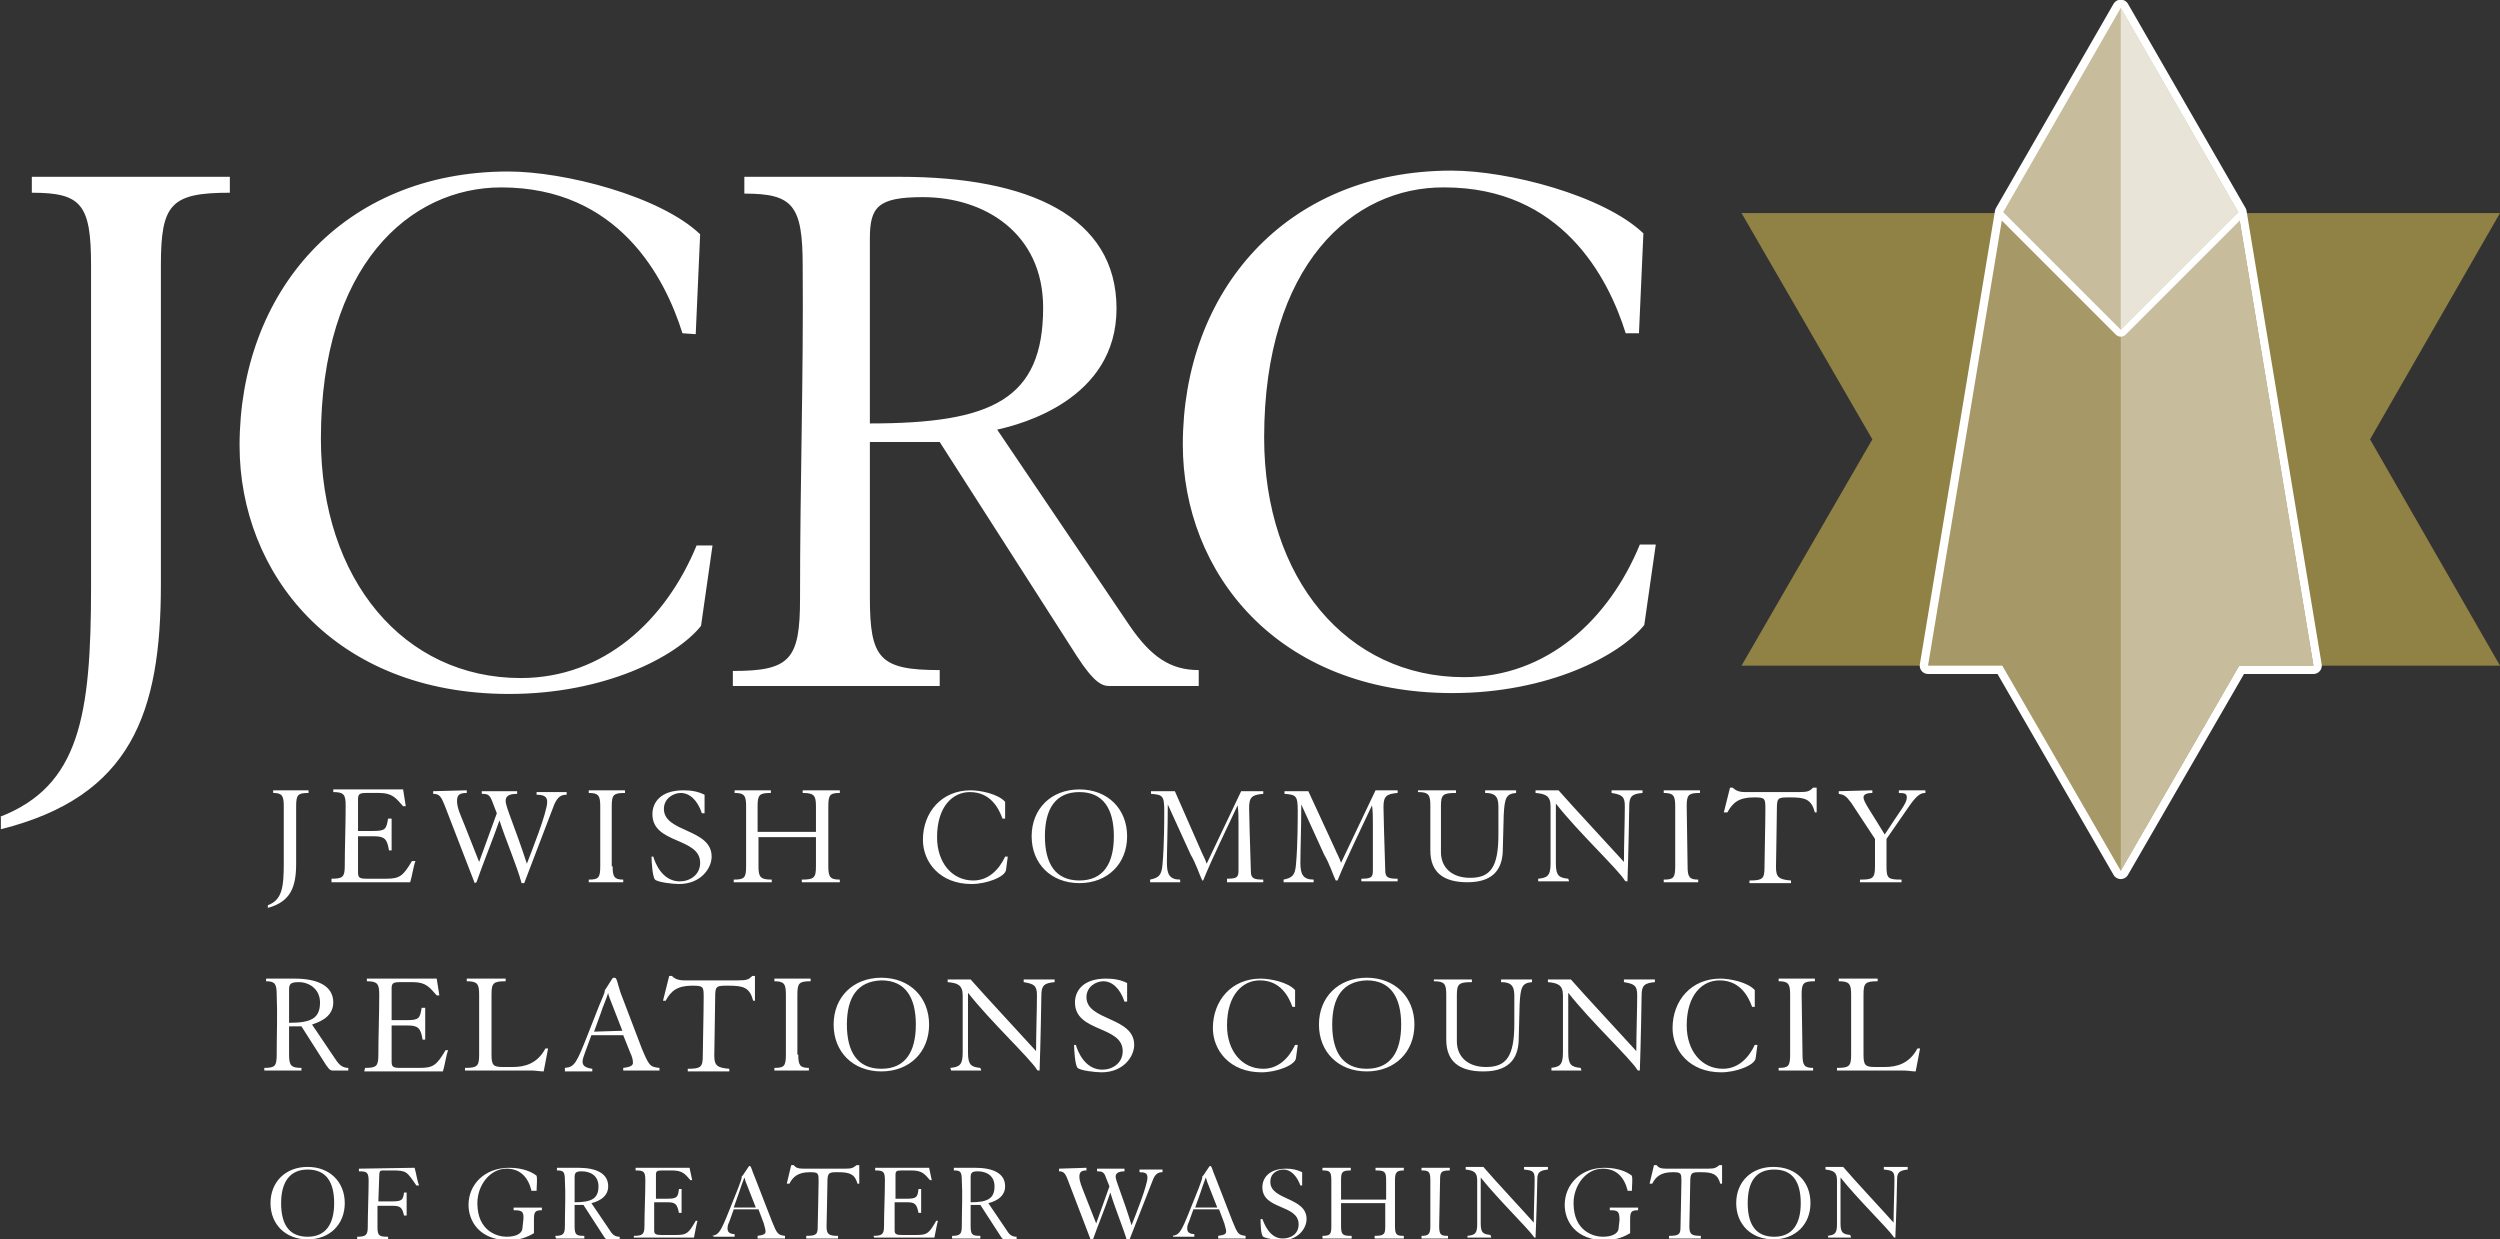 <?xml version="1.0" encoding="utf-8"?>
<!-- Generator: Adobe Illustrator 24.0.0, SVG Export Plug-In . SVG Version: 6.00 Build 0)  -->
<svg version="1.1" id="Layer_1" xmlns="http://www.w3.org/2000/svg" xmlns:xlink="http://www.w3.org/1999/xlink" x="0px" y="0px"
	 viewBox="0 0 282.8 140.2" style="enable-background:new 0 0 282.8 140.2;" xml:space="preserve">
<rect x="0" y="0" width="282.8" height="140.2" fill="#333333" stroke="none"/>
<style type="text/css">
	.st0{fill:#ffffff;}
	.st1{fill:#908144;}
	.st2{fill:#A79867;stroke:#FFFFFF;stroke-width:1.879;stroke-linecap:round;stroke-linejoin:round;}
	.st3{fill:#A79867;}
	.st4{fill:#C7BD9D;}
	.st5{fill:#C7BD9D;stroke:#FFFFFF;stroke-width:1.566;stroke-linecap:round;stroke-linejoin:round;}
	.st6{fill:#E8E4D7;}
</style>
<path id="tagline" class="st0" d="M30.3,102.4c1.6-0.6,1.8-2,1.8-4.7v-6.5c0-1.2-0.2-1.5-1.2-1.5v-0.3h4v0.3c-1.2,0-1.4,0.2-1.4,1.5
	v6.5c0,2.6-0.6,4.3-3.2,5C30.3,102.7,30.3,102.4,30.3,102.4z M37.5,99.4c1.3,0,1.5-0.2,1.5-1.5c0-2.1,0.1-4.4,0.1-6.8
	c0-1.2-0.2-1.5-1.4-1.5v-0.3h7.9l0.3,1.9h-0.3c-0.8-0.9-1.2-1.5-2.7-1.5h-1.4c-0.8,0-1,0.1-1,0.7V94h1.7c1.4,0,1.5-0.2,1.7-1.4h0.4
	v3.6H44c-0.2-1.3-0.5-1.6-1.7-1.6h-1.8v4.1c0,0.6,0.2,0.7,1,0.7h2.2c1.5,0,1.9-0.3,2.9-2H47c-0.2,0.4-0.4,1.8-0.6,2.4h-8.9V99.4z
	 M52.8,89.4v0.3c-0.8,0-1.1,0.2-1.1,0.9c0,0.8,0.4,1.6,0.8,2.6l1.7,4.3l2-5.5l-0.5-1.3c-0.3-0.8-0.5-0.9-1.2-0.9v-0.3h4v0.3
	c-1,0-1.3,0.3-1.3,0.8c0,0.7,1,2.8,2.4,7.1l0,0c0.5-1.3,2.3-5.8,2.3-7c0-0.6-0.4-0.8-1.2-0.8v-0.3h3.4v0.3c-0.6,0-1,0.2-1.4,1.1
	l-3.4,8.9H59c-0.5-1.9-1.8-4.9-2.5-7.1l0,0c-0.8,2.3-1.8,4.7-2.6,7l-0.2,0.1l-3.4-8.8c-0.4-1-0.6-1.3-1.3-1.3v-0.3L52.8,89.4
	L52.8,89.4z M69.3,98c0,1.2,0.2,1.5,1.2,1.5v0.3h-3.9v-0.3c1.1,0,1.3-0.2,1.3-1.5v-6.8c0-1.2-0.2-1.5-1.3-1.5v-0.3h4.1v0.3
	c-1.3,0-1.5,0.2-1.5,1.5V98H69.3z M79.7,92h-0.3c-0.5-1.5-1.4-2.3-2.4-2.3c-0.8,0-1.9,0.6-1.9,1.8c0,2.7,5.4,2.2,5.4,5.4
	c0,1.3-1.2,3.1-3.7,3.1c-0.7,0-2.4-0.2-2.7-0.5c-0.3-0.3-0.4-2.1-0.4-2.6h0.2c0.2,0.7,1,2.8,3,2.8c1.1,0,2.3-0.7,2.3-2.1
	c0-2.9-5.4-2.1-5.4-5.5c0-1.3,0.9-2.7,3.5-2.7c0.8,0,1.6,0.1,2.4,0.5V92z M92.3,94.1v-2.9c0-1.2-0.2-1.5-1.5-1.5v-0.3H95v0.3
	c-1.1,0-1.3,0.2-1.3,1.5V98c0,1.2,0.2,1.5,1.3,1.5v0.3h-4.3v-0.3c1.4,0,1.6-0.2,1.6-1.5v-3.3h-6.5V98c0,1.2,0.2,1.5,1.5,1.5v0.3H83
	v-0.3c1.2,0,1.4-0.2,1.4-1.5v-6.8c0-1.2-0.2-1.5-1.3-1.5v-0.3h4.1v0.3c-1.3,0-1.5,0.2-1.5,1.5v2.9H92.3z M113.7,92.6h-0.3
	c-0.4-1.1-1.3-3-3.7-3c-1.9,0-3.7,1.6-3.7,5.1c0,2.9,1.7,4.9,4.1,4.9c1.7,0,2.9-1.2,3.6-2.7h0.3l-0.2,1.5c-0.1,0.8-2.2,1.6-3.9,1.6
	c-3.6,0-5.5-2.5-5.5-5c0-3.1,2.1-5.6,5.4-5.6c1.1,0,3.1,0.4,3.9,1.3L113.7,92.6z M127.5,94.6c0,3.1-2.2,5.3-5.4,5.3
	c-3.2,0-5.4-2.2-5.4-5.3s2.2-5.3,5.4-5.3C125.3,89.3,127.5,91.5,127.5,94.6z M118.2,94.6c0,3.1,1.2,5,3.9,5c2.7,0,3.9-1.9,3.9-5
	s-1.2-5-3.9-5C119.4,89.6,118.2,91.5,118.2,94.6z M138.8,99.4c1.2,0,1.3-0.2,1.3-1v-5.2c0-0.7,0-1.5-0.1-2.1l0,0
	c-1.3,2.8-2.8,5.8-3.9,8.5H136c-0.3-0.6-0.7-1.9-1.3-2.9c-0.5-1.1-1.6-3.5-2.6-5.7l0,0c0,2.7-0.1,5.2-0.1,6.6c0,1.3,0.3,1.9,1.5,1.9
	v0.3h-3.4v-0.3c0.9-0.2,1.3-0.4,1.4-1.7c0.2-2.1,0.2-5.3,0.2-6.1c0-1.7-0.2-1.8-1.5-1.9v-0.3h2.7l2.9,6.6c0.2,0.5,0.5,1,0.7,1.6
	l3.9-8.2h2.5v0.3c-1.3,0.1-1.6,0.4-1.6,1.6c0,0.6,0.1,4.2,0.2,7.2c0,0.8,0.4,0.9,1.4,0.9v0.3h-4.1L138.8,99.4L138.8,99.4z M154,99.4
	c1.2,0,1.3-0.2,1.3-1v-5.2c0-0.7,0-1.5-0.1-2.1l0,0c-1.3,2.8-2.8,5.8-3.9,8.5h-0.2c-0.3-0.6-0.7-1.9-1.3-2.9
	c-0.5-1.1-1.6-3.5-2.6-5.7l0,0c0,2.7-0.1,5.2-0.1,6.6c0,1.3,0.3,1.9,1.5,1.9v0.3h-3.4v-0.3c0.9-0.2,1.3-0.4,1.4-1.7
	c0.2-2.1,0.2-5.3,0.2-6.1c0-1.7-0.2-1.8-1.5-1.9v-0.3h2.7l3,6.5c0.2,0.5,0.5,1,0.7,1.6l3.9-8.2h2.5v0.3c-1.3,0.1-1.6,0.4-1.6,1.6
	c0,0.6,0.1,4.2,0.2,7.2c0,0.8,0.4,0.9,1.4,0.9v0.3H154V99.4z M160.3,89.4h4.4v0.3c-1.5,0-1.7,0.2-1.7,1.5v5.2c0,1.7,1.2,2.9,3.3,2.9
	c2.3,0,3.2-1.2,3.2-4.9v-3.2c0-1.2-0.5-1.5-1.5-1.5v-0.3h3.5v0.3c-1.1,0.1-1.3,0.5-1.4,2.5L170,96c0,1.9-0.7,3.8-4,3.8
	c-2.7,0-4.2-1.1-4.2-3.6v-5.1c0-1.2-0.2-1.5-1.4-1.5v-0.2H160.3z M174,99.4c1-0.1,1.4-0.3,1.4-1.7v-6.5c0-1.2-0.6-1.4-1.7-1.5v-0.3
	h2.6c1.3,1.5,6.6,7.2,7.4,8.1c0-1.9,0.1-4.7,0.1-6.3c0-1.1-0.3-1.3-1.5-1.5v-0.3h3.5v0.3c-1.2,0.1-1.5,0.4-1.5,1.5
	c0,0.6-0.1,5.7-0.2,8.5c-0.1,0-0.3,0-0.3-0.1c-0.8-1.3-5.3-5.5-7.8-8.7l0,0v6.8c0,1.4,0.4,1.6,1.4,1.7l0.1,0.3H174V99.4z M190.9,98
	c0,1.2,0.2,1.5,1.2,1.5v0.3h-3.9v-0.3c1.1,0,1.3-0.2,1.3-1.5v-6.8c0-1.2-0.2-1.5-1.3-1.5v-0.3h4.1v0.3c-1.3,0-1.5,0.2-1.5,1.5
	L190.9,98L190.9,98z M205.5,89.1v2.8h-0.2c-0.4-1.5-1.1-1.7-2.8-1.7c-1.4,0-1.5,0-1.5,1.4c0,1.5-0.1,5.5-0.1,6.5
	c0,1.1,0.3,1.4,1.7,1.5v0.3h-4.7v-0.3c1.5,0,1.7-0.2,1.7-1.5c0-0.9,0.1-4.9,0.1-6.5c0-1.3,0-1.4-1.3-1.4c-1.7,0-2.4,0.6-3,1.7H195
	l0.7-2.8h0.3c0.3,0.3,0.7,0.5,1.4,0.5h6.1c1,0,1.2-0.1,1.6-0.5H205.5z M211.8,89.4v0.3c-0.7,0-1,0.2-1,0.5c0,0.5,0.7,1.4,2.4,4.2
	c1.8-2.8,2.5-3.5,2.5-4.2c0-0.4-0.2-0.5-0.9-0.5v-0.3h3v0.3c-0.5,0-0.9,0.2-1.7,1.3l-2.7,3.9V98c0,1.4,0.2,1.5,1.7,1.5v0.3h-4.7
	v-0.3c1.4,0,1.7-0.1,1.7-1.5v-3.1l-2.7-4.1c-0.6-0.8-0.8-0.9-1.4-1v-0.3L211.8,89.4L211.8,89.4z M29.9,120.8c1.2,0,1.4-0.2,1.4-1.5
	c0-2.4,0.1-4.5,0-6.8c0-1.2-0.2-1.5-1.2-1.5v-0.3h3.2c2.6,0,4.4,0.8,4.4,2.7c0,1.8-1.9,2.3-2.4,2.5l2.7,4c0.4,0.6,0.8,0.9,1.4,0.9
	v0.3h-1.8c-0.1,0-0.3,0-0.7-0.6l-2.8-4.4h-1.4v3.2c0,1.2,0.2,1.5,1.4,1.5v0.3h-4.2C29.9,121.1,29.9,120.8,29.9,120.8z M32.7,115.7
	c2.5,0,3.5-0.5,3.5-2.3c0-1.5-1.2-2.3-2.4-2.3c-0.9,0-1.1,0.2-1.1,0.8V115.7z M41.3,120.8c1.3,0,1.5-0.2,1.5-1.5
	c0-2.1,0.1-4.4,0.1-6.8c0-1.2-0.2-1.5-1.4-1.5v-0.3h7.9l0.3,1.9h-0.3c-0.8-0.9-1.2-1.5-2.7-1.5h-1.4c-0.8,0-1,0.1-1,0.7v3.6H46
	c1.4,0,1.5-0.2,1.7-1.4h0.4v3.6h-0.3c-0.2-1.3-0.5-1.6-1.7-1.6h-1.8v4.1c0,0.6,0.2,0.7,1,0.7h2.2c1.5,0,1.9-0.3,2.9-2h0.3
	c-0.2,0.4-0.4,1.8-0.6,2.4h-8.9L41.3,120.8L41.3,120.8z M62,118.6l-0.5,2.6c-0.4,0-0.9-0.1-1.3-0.1c-0.4,0-0.9,0-1.3,0h-6.3v-0.3
	c1.4,0,1.6-0.2,1.6-1.5v-6.8c0-1.2-0.2-1.5-1.4-1.5v-0.3h4.4v0.3c-1.4,0-1.6,0.2-1.6,1.5v6.8c0,1.2,0.2,1.4,1.3,1.4H58
	c1.4,0,2.8-0.4,3.7-2.1H62z M63.9,120.8c1.1-0.1,1.3-0.5,2.6-3.8l1.3-3.3c0.3-0.7,0.6-1.4,0.6-1.5c0-0.2,0-0.2,0.1-0.3l0.7-1.1
	c0.1-0.2,0.2-0.2,0.3-0.2c0.3,0,0.3,0.5,0.7,1.7l2.4,6.3c0.8,1.9,0.9,2.1,2,2.2v0.3h-4.1v-0.3c0.9-0.1,1.1-0.3,1.1-0.6
	c0-0.3-0.1-0.7-0.3-1.1l-0.8-2h-3.6l-0.7,1.9c-0.2,0.6-0.3,0.8-0.3,1.1c0,0.5,0.4,0.7,1.1,0.8v0.3h-3.1
	C63.9,121.2,63.9,120.8,63.9,120.8z M70.4,116.6L69,113c-0.1-0.3-0.2-0.5-0.2-0.7l0,0c-0.2,0.7-0.7,1.8-0.8,2.2l-0.8,2.2L70.4,116.6
	L70.4,116.6z M85.4,110.4v2.8h-0.2c-0.4-1.5-1.1-1.7-2.8-1.7c-1.4,0-1.5,0-1.5,1.4c0,1.5-0.1,5.5-0.1,6.5c0,1.1,0.3,1.4,1.7,1.5v0.3
	h-4.7v-0.3c1.5,0,1.7-0.2,1.7-1.5c0-0.9,0.1-4.9,0.1-6.5c0-1.3,0-1.4-1.3-1.4c-1.7,0-2.4,0.6-3,1.7H75l0.7-2.8H76
	c0.3,0.3,0.7,0.5,1.4,0.5h6.1c1,0,1.2-0.1,1.6-0.5H85.4z M90.3,119.3c0,1.2,0.2,1.5,1.2,1.5v0.3h-3.9v-0.3c1.1,0,1.3-0.2,1.3-1.5
	v-6.8c0-1.2-0.2-1.5-1.3-1.5v-0.3h4.1v0.3c-1.3,0-1.5,0.2-1.5,1.5v6.8H90.3z M105.1,115.9c0,3.1-2.2,5.3-5.4,5.3
	c-3.2,0-5.4-2.2-5.4-5.3s2.2-5.3,5.4-5.3S105.1,112.8,105.1,115.9z M95.8,115.9c0,3.1,1.2,5,3.9,5c2.7,0,3.9-1.9,3.9-5s-1.2-5-3.9-5
	C97,111,95.8,112.8,95.8,115.9z M107.5,120.8c1-0.1,1.4-0.3,1.4-1.7v-6.5c0-1.2-0.6-1.4-1.7-1.5v-0.3h2.6c1.3,1.5,6.6,7.2,7.4,8.1
	c0-1.9,0.1-4.7,0.1-6.3c0-1.1-0.3-1.3-1.5-1.5v-0.3h3.5v0.3c-1.2,0.1-1.5,0.4-1.5,1.5c0,0.6-0.1,5.7-0.2,8.5c-0.1,0-0.3,0-0.3-0.1
	c-0.8-1.3-5.3-5.5-7.8-8.7l0,0v6.8c0,1.4,0.4,1.6,1.4,1.7l0.1,0.3h-3.4L107.5,120.8L107.5,120.8z M127.5,113.3h-0.3
	c-0.5-1.5-1.4-2.3-2.4-2.3c-0.8,0-1.9,0.6-1.9,1.8c0,2.7,5.4,2.2,5.4,5.4c0,1.3-1.2,3.1-3.7,3.1c-0.7,0-2.4-0.2-2.7-0.5
	c-0.3-0.3-0.4-2.1-0.4-2.6h0.2c0.2,0.7,1,2.8,3,2.8c1.1,0,2.3-0.7,2.3-2.1c0-2.9-5.4-2.1-5.4-5.5c0-1.3,0.9-2.7,3.5-2.7
	c0.8,0,1.6,0.1,2.4,0.5C127.5,111.2,127.5,113.3,127.5,113.3z M146.5,113.9h-0.3c-0.4-1.1-1.3-3-3.7-3c-1.9,0-3.7,1.6-3.7,5.1
	c0,2.9,1.7,4.9,4.1,4.9c1.7,0,2.9-1.2,3.6-2.7h0.3l-0.2,1.5c-0.1,0.8-2.2,1.6-3.9,1.6c-3.6,0-5.5-2.5-5.5-5c0-3.1,2.1-5.6,5.4-5.6
	c1.1,0,3.1,0.4,3.9,1.3L146.5,113.9z M160,115.9c0,3.1-2.2,5.3-5.4,5.3s-5.4-2.2-5.4-5.3s2.2-5.3,5.4-5.3S160,112.8,160,115.9z
	 M150.7,115.9c0,3.1,1.2,5,3.9,5s3.9-1.9,3.9-5s-1.2-5-3.9-5C151.9,111,150.7,112.8,150.7,115.9z M162.1,110.8h4.4v0.3
	c-1.5,0-1.7,0.2-1.7,1.5v5.2c0,1.7,1.2,2.9,3.3,2.9c2.3,0,3.2-1.2,3.2-4.9v-3.2c0-1.2-0.5-1.5-1.5-1.5v-0.3h3.5v0.3
	c-1.1,0.1-1.3,0.5-1.4,2.5l-0.1,3.8c0,1.9-0.7,3.8-4,3.8c-2.7,0-4.2-1.1-4.2-3.6v-5.1c0-1.2-0.2-1.5-1.4-1.5v-0.2H162.1z
	 M175.4,120.8c1-0.1,1.4-0.3,1.4-1.7v-6.5c0-1.2-0.6-1.4-1.7-1.5v-0.3h2.6c1.3,1.5,6.6,7.2,7.4,8.1c0-1.9,0.1-4.7,0.1-6.3
	c0-1.1-0.3-1.3-1.5-1.5v-0.3h3.5v0.3c-1.2,0.1-1.5,0.4-1.5,1.5c0,0.6-0.1,5.7-0.2,8.5c-0.1,0-0.3,0-0.3-0.1
	c-0.8-1.3-5.3-5.5-7.8-8.7l0,0v6.8c0,1.4,0.4,1.6,1.4,1.7l0.1,0.3h-3.4v-0.3H175.4z M198.5,113.9h-0.3c-0.4-1.1-1.3-3-3.7-3
	c-1.9,0-3.7,1.6-3.7,5.1c0,2.9,1.7,4.9,4.1,4.9c1.7,0,2.9-1.2,3.6-2.7h0.3l-0.2,1.5c-0.1,0.8-2.2,1.6-3.9,1.6c-3.6,0-5.5-2.5-5.5-5
	c0-3.1,2.1-5.6,5.4-5.6c1.1,0,3.1,0.4,3.9,1.3L198.5,113.9z M203.9,119.3c0,1.2,0.2,1.5,1.2,1.5v0.3h-3.9v-0.3
	c1.1,0,1.3-0.2,1.3-1.5v-6.8c0-1.2-0.2-1.5-1.3-1.5v-0.3h4.1v0.3c-1.3,0-1.5,0.2-1.5,1.5L203.9,119.3L203.9,119.3z M217.2,118.6
	l-0.5,2.6c-0.4,0-0.9-0.1-1.3-0.1c-0.4,0-0.9,0-1.3,0h-6.3v-0.3c1.4,0,1.6-0.2,1.6-1.5v-6.8c0-1.2-0.2-1.5-1.4-1.5v-0.3h4.4v0.3
	c-1.4,0-1.6,0.2-1.6,1.5v6.8c0,1.2,0.2,1.4,1.3,1.4h1.1c1.4,0,2.8-0.4,3.7-2.1H217.2z M39,136.1c0,2.4-1.7,4.1-4.2,4.1
	s-4.2-1.7-4.2-4.1c0-2.4,1.7-4.1,4.2-4.1S39,133.7,39,136.1z M31.8,136.1c0,2.4,0.9,3.8,3,3.8s3-1.5,3-3.8c0-2.4-0.9-3.8-3-3.8
	C32.8,132.3,31.8,133.7,31.8,136.1z M46.9,132.1c0.2,0.7,0.3,1.5,0.5,2h-0.3c-1.1-1.6-1.1-1.7-2.8-1.7h-1c-0.3,0-0.4,0.1-0.4,0.6
	l-0.1,2.9h1.6c1.1,0,1.2-0.2,1.3-1H46v2.6h-0.3c-0.2-0.9-0.4-1.1-1.3-1.1h-1.7v2.4c0,1,0.2,1.1,1.2,1.1v0.3h-3.5v-0.3
	c1,0,1.2-0.2,1.2-1.1c0-1.4,0.1-3.9,0.1-5.2c0-1-0.2-1.1-1.1-1.1v-0.3L46.9,132.1L46.9,132.1z M60.1,134.6c-0.4-1.5-1.3-2.4-2.8-2.4
	c-1.9,0-3.3,1.9-3.3,3.9c0,3.2,2.3,3.8,3.3,3.8c1.3,0,1.8-0.5,1.8-1l0.1-0.9c0.1-1-0.2-1.1-1.1-1.1v-0.3h3.2v0.3
	c-0.8,0-0.9,0.2-0.9,1.1v1.5c-0.5,0.3-1.5,0.8-2.8,0.8c-3.4,0-4.6-2.2-4.6-4c0-2.3,1.8-4.2,4.6-4.2c1.6,0,2.6,0.5,3.1,0.9
	c0.1,0.5,0,1.1,0,1.7h-0.6V134.6z M62.8,139.8c0.9,0,1.1-0.2,1.1-1.1c0-1.9,0.1-3.5,0-5.2c0-1-0.2-1.1-0.9-1.1v-0.3h2.4
	c2,0,3.4,0.6,3.4,2.1c0,1.4-1.5,1.8-1.9,1.9l2.1,3.1c0.3,0.5,0.6,0.7,1.1,0.7v0.3h-1.4c-0.1,0-0.2,0-0.5-0.5l-2.2-3.4h-1v2.4
	c0,1,0.2,1.1,1.1,1.1v0.3h-3.2L62.8,139.8L62.8,139.8z M65,136c1.9,0,2.7-0.4,2.7-1.8c0-1.2-0.9-1.7-1.9-1.7c-0.7,0-0.8,0.2-0.8,0.7
	C65,133.2,65,136,65,136z M71.7,139.8c1,0,1.2-0.2,1.2-1.1c0-1.6,0.1-3.4,0.1-5.2c0-1-0.2-1.1-1.1-1.1v-0.3H78l0.3,1.4h-0.2
	c-0.6-0.7-0.9-1.1-2.1-1.1h-1.1c-0.6,0-0.7,0.1-0.7,0.5v2.7h1.3c1.1,0,1.2-0.2,1.3-1.1h0.3v2.7h-0.3c-0.2-1-0.4-1.2-1.3-1.2H74v3.2
	c0,0.4,0.2,0.5,0.8,0.5h1.7c1.2,0,1.4-0.2,2.2-1.6h0.2c-0.1,0.3-0.3,1.4-0.4,1.9h-6.8C71.7,140,71.7,139.8,71.7,139.8z M80.5,139.8
	c0.8-0.1,1-0.4,2-2.9l1-2.5c0.2-0.6,0.4-1,0.4-1.2c0-0.1,0-0.2,0.1-0.2l0.6-0.9c0.1-0.1,0.1-0.2,0.2-0.2c0.2,0,0.2,0.4,0.6,1.3
	l1.9,4.9c0.6,1.5,0.7,1.6,1.5,1.7v0.3h-3.1v-0.3c0.7-0.1,0.9-0.2,0.9-0.5c0-0.2-0.1-0.5-0.2-0.9l-0.6-1.6H83l-0.5,1.4
	c-0.2,0.4-0.2,0.6-0.2,0.8c0,0.4,0.3,0.6,0.8,0.6v0.3h-2.4v-0.1H80.5z M85.5,136.6l-1.1-2.8c-0.1-0.2-0.1-0.4-0.2-0.6l0,0
	c-0.2,0.5-0.5,1.4-0.6,1.7l-0.6,1.7L85.5,136.6L85.5,136.6z M97.2,131.8v2.1H97c-0.3-1.1-0.9-1.3-2.2-1.3c-1,0-1.2,0-1.2,1.1
	c0,1.2-0.1,4.3-0.1,5c0,0.9,0.2,1.1,1.3,1.1v0.3h-3.6v-0.3c1.2,0,1.3-0.2,1.3-1.1c0-0.7,0.1-3.8,0.1-5c0-1,0-1.1-1-1.1
	c-1.3,0-1.9,0.5-2.3,1.3H89l0.5-2.1h0.3c0.2,0.3,0.5,0.4,1.1,0.4h4.7c0.8,0,0.9-0.1,1.3-0.4H97.2z M98.8,139.8c1,0,1.2-0.2,1.2-1.1
	c0-1.6,0.1-3.4,0.1-5.2c0-1-0.2-1.1-1.1-1.1v-0.3h6.1l0.3,1.4h-0.2c-0.6-0.7-0.9-1.1-2.1-1.1H102c-0.6,0-0.7,0.1-0.7,0.5v2.7h1.3
	c1.1,0,1.2-0.2,1.3-1.1h0.3v2.7h-0.3c-0.2-1-0.4-1.2-1.3-1.2h-1.4v3.2c0,0.4,0.2,0.5,0.8,0.5h1.7c1.2,0,1.4-0.2,2.2-1.6h0.2
	c-0.1,0.3-0.3,1.4-0.4,1.9h-6.8L98.8,139.8L98.8,139.8z M107.7,139.8c0.9,0,1.1-0.2,1.1-1.1c0-1.9,0.1-3.5,0-5.2
	c0-1-0.2-1.1-0.9-1.1v-0.3h2.4c2,0,3.4,0.6,3.4,2.1c0,1.4-1.5,1.8-1.9,1.9l2.1,3.1c0.3,0.5,0.6,0.7,1.1,0.7v0.3h-1.4
	c-0.1,0-0.2,0-0.5-0.5l-2.2-3.4h-1.1v2.4c0,1,0.2,1.1,1.1,1.1v0.3h-3.2V139.8z M109.8,136c1.9,0,2.7-0.4,2.7-1.8
	c0-1.2-0.9-1.7-1.9-1.7c-0.7,0-0.8,0.2-0.8,0.7C109.8,133.2,109.8,136,109.8,136z M122.9,132.1v0.3c-0.6,0-0.8,0.2-0.8,0.7
	c0,0.6,0.3,1.2,0.6,2l1.3,3.3l1.5-4.2l-0.4-1c-0.2-0.6-0.4-0.7-1-0.7v-0.3h3.1v0.3c-0.8,0-1,0.3-1,0.6c0,0.5,0.8,2.2,1.8,5.5l0,0
	c0.4-1,1.8-4.5,1.8-5.4c0-0.5-0.3-0.6-0.9-0.6v-0.3h2.6v0.3c-0.4,0-0.8,0.1-1.1,0.9l-2.7,6.9h-0.2c-0.4-1.4-1.4-3.8-1.9-5.5l0,0
	c-0.6,1.8-1.4,3.7-2,5.4h-0.2l-2.6-6.8c-0.3-0.8-0.5-1-1-1v-0.3L122.9,132.1L122.9,132.1z M132.6,139.8c0.8-0.1,1-0.4,2-2.9l1-2.5
	c0.2-0.6,0.4-1,0.4-1.2c0-0.1,0-0.2,0.1-0.2l0.6-0.9c0.1-0.1,0.1-0.2,0.2-0.2c0.2,0,0.2,0.4,0.6,1.3l1.9,4.9
	c0.6,1.5,0.7,1.6,1.5,1.7v0.3h-3.1v-0.3c0.7-0.1,0.9-0.2,0.9-0.5c0-0.2-0.1-0.5-0.2-0.9l-0.6-1.6H135l-0.5,1.4
	c-0.2,0.4-0.2,0.6-0.2,0.8c0,0.4,0.3,0.6,0.8,0.6v0.3h-2.4v-0.1H132.6z M137.7,136.6l-1.1-2.8c-0.1-0.2-0.1-0.4-0.2-0.6l0,0
	c-0.2,0.5-0.5,1.4-0.6,1.7l-0.6,1.7L137.7,136.6L137.7,136.6z M147.3,134.1h-0.2c-0.4-1.1-1.1-1.8-1.9-1.8c-0.7,0-1.5,0.4-1.5,1.4
	c0,2.1,4.1,1.7,4.1,4.2c0,1-0.9,2.4-2.8,2.4c-0.6,0-1.8-0.2-2.1-0.4s-0.3-1.6-0.3-2h0.2c0.2,0.5,0.8,2.2,2.3,2.2
	c0.9,0,1.8-0.5,1.8-1.6c0-2.3-4.1-1.6-4.1-4.2c0-1,0.7-2.1,2.7-2.1c0.6,0,1.2,0.1,1.8,0.4V134.1z M156.8,135.7v-2.2
	c0-1-0.2-1.1-1.2-1.1v-0.3h3.2v0.3c-0.8,0-1,0.2-1,1.1v5.2c0,1,0.2,1.1,1,1.1v0.3h-3.3v-0.3c1.1,0,1.2-0.2,1.2-1.1v-2.6h-5v2.6
	c0,1,0.2,1.1,1.2,1.1v0.3h-3.3v-0.3c0.9,0,1-0.2,1-1.1v-5.2c0-1-0.2-1.1-1-1.1v-0.3h3.2v0.3c-1,0-1.1,0.2-1.1,1.1v2.2H156.8z
	 M162.8,138.7c0,1,0.2,1.1,1,1.1v0.3h-3v-0.3c0.8,0,1-0.2,1-1.1v-5.2c0-1-0.2-1.1-1-1.1v-0.3h3.2v0.3c-1,0-1.1,0.2-1.1,1.1
	L162.8,138.7L162.8,138.7z M166,139.8c0.8-0.1,1.1-0.2,1.1-1.3v-5c0-0.9-0.4-1.1-1.3-1.2V132h2c1,1.2,5.1,5.6,5.7,6.3
	c0-1.5,0.1-3.7,0.1-4.9c0-0.9-0.2-1-1.2-1.1V132h2.7v0.3c-0.9,0.1-1.2,0.3-1.2,1.1c0,0.5-0.1,4.4-0.2,6.6c-0.1,0-0.2,0-0.2-0.1
	c-0.7-1-4.1-4.3-6-6.7l0,0v5.2c0,1.1,0.3,1.2,1.1,1.3l0.1,0.3H166V139.8z M184.1,134.6c-0.4-1.5-1.3-2.4-2.8-2.4
	c-1.9,0-3.3,1.9-3.3,3.9c0,3.2,2.3,3.8,3.3,3.8c1.3,0,1.8-0.5,1.8-1l0.1-0.9c0-1-0.2-1.1-1.1-1.1v-0.3h3.2v0.3
	c-0.8,0-0.9,0.2-0.9,1.1v1.5c-0.5,0.3-1.5,0.8-2.8,0.8c-3.4,0-4.6-2.2-4.6-4c0-2.3,1.8-4.2,4.5-4.2c1.6,0,2.6,0.5,3.1,0.9
	c0.1,0.5,0,1.1,0,1.7h-0.5V134.6z M194.8,131.8v2.1h-0.2c-0.3-1.1-0.9-1.3-2.2-1.3c-1,0-1.2,0-1.2,1.1c0,1.2-0.1,4.3-0.1,5
	c0,0.9,0.2,1.1,1.3,1.1v0.3h-3.6v-0.3c1.2,0,1.3-0.2,1.3-1.1c0-0.7,0.1-3.8,0.1-5c0-1,0-1.1-1-1.1c-1.3,0-1.9,0.5-2.3,1.3h-0.3
	l0.5-2.1h0.3c0.2,0.3,0.5,0.4,1.1,0.4h4.7c0.8,0,0.9-0.1,1.3-0.4H194.8z M204.8,136.1c0,2.4-1.7,4.1-4.2,4.1s-4.2-1.7-4.2-4.1
	c0-2.4,1.7-4.1,4.2-4.1C203.2,132,204.8,133.7,204.8,136.1z M197.7,136.1c0,2.4,0.9,3.8,3,3.8s3-1.5,3-3.8c0-2.4-0.9-3.8-3-3.8
	C198.6,132.3,197.7,133.7,197.7,136.1z M206.7,139.8c0.8-0.1,1.1-0.2,1.1-1.3v-5c0-0.9-0.4-1.1-1.3-1.2V132h2c1,1.2,5.1,5.6,5.7,6.3
	c0-1.5,0.1-3.7,0.1-4.9c0-0.9-0.2-1-1.2-1.1V132h2.7v0.3c-0.9,0.1-1.2,0.3-1.2,1.1c0,0.5-0.1,4.4-0.2,6.6c-0.1,0-0.2,0-0.2-0.1
	c-0.7-1-4.1-4.3-6-6.7l0,0v5.2c0,1.1,0.3,1.2,1.1,1.3l0.1,0.3h-2.6v-0.2H206.7z"/>
<path id="brand" class="st0" d="M0,92.4c9-3.5,10.3-11.4,10.3-26V30c0-6.9-1.1-8.2-6.7-8.2V20H26v1.8c-6.7,0-7.8,1.3-7.8,8.2v36.1
	c0,14.5-3.3,24-18.1,27.7v-1.4H0z M77.2,37.7c-2-6.4-7.3-16.5-20.5-16.5c-10.4,0-20.4,8.9-20.4,28.4c0,16,9.4,27.1,22.6,27.1
	c9.4,0,16.4-6.5,19.9-15h1.8l-1.3,9.1c-2.8,3.5-10.9,7.7-21.7,7.7c-19.9,0-30.5-13.7-30.5-28.1c0-17.3,11.6-31,30.4-31
	c6.4,0,17.2,2.8,21.7,7.1l-0.5,11.3L77.2,37.7L77.2,37.7z M82.9,75.9c6.5,0,7.6-1.3,7.6-8.2c0-13.5,0.4-24.9,0.3-37.6
	c0-6.9-1.1-8.2-6.6-8.2V20h17.6c14.6,0,24.5,4.5,24.5,14.9c0,10.3-10.8,13.1-13.5,13.7l15,22.2c2.4,3.5,4.6,5,7.8,5v1.8h-10.1
	c-0.8,0-1.7-0.3-3.7-3.4L106.3,50h-7.9v17.6c0,6.9,1.1,8.2,7.9,8.2v1.8H82.9V75.9z M98.4,47.9c13.8,0,19.6-2.7,19.6-13.1
	c0-8.4-6.6-12.5-13.6-12.5c-5.1,0-6,1.1-6,4.7V47.9z M183.9,37.7c-2-6.4-7.3-16.5-20.5-16.5C153,21.1,143,30,143,49.5
	c0,16,9.4,27.1,22.6,27.1c9.4,0,16.4-6.5,19.9-15h1.8l-1.3,9.1c-2.8,3.5-10.9,7.7-21.7,7.7c-19.9,0-30.5-13.7-30.5-28.1
	c0-17.3,11.6-31,30.4-31c6.4,0,17.2,2.8,21.7,7.1l-0.5,11.3C185.4,37.7,183.9,37.7,183.9,37.7z"/>
<g id="logo">
	<polygon class="st1" points="268.1,49.7 282.8,24.1 253.3,24.1 239.9,0.9 226.5,24.1 197,24.1 211.8,49.7 197,75.3 226.5,75.3 
		239.9,98.5 253.3,75.3 282.8,75.3 	"/>
	<polygon class="st2" points="253.2,24 253.2,24 239.9,0.9 226.6,24 226.6,24 218.1,75.3 226.5,75.3 239.9,98.5 253.3,75.3 
		261.7,75.3 	"/>
	<polygon class="st3" points="253.2,24 253.2,24 239.9,0.9 226.6,24 226.6,24 218.1,75.3 226.5,75.3 239.9,98.5 253.3,75.3 
		261.7,75.3 	"/>
	<polygon class="st4" points="253.3,75.3 261.7,75.3 253.2,24 253.2,24 239.9,0.9 239.9,98.5 	"/>
	<polygon class="st5" points="226.6,24 239.9,37.3 253.2,24 239.9,0.9 	"/>
	<polygon class="st4" points="226.6,24 239.9,37.3 253.2,24 239.9,0.9 	"/>
	<polygon class="st6" points="253.2,24 253.2,24 253.2,24 239.9,0.9 239.9,37.3 	"/>
</g>
</svg>
